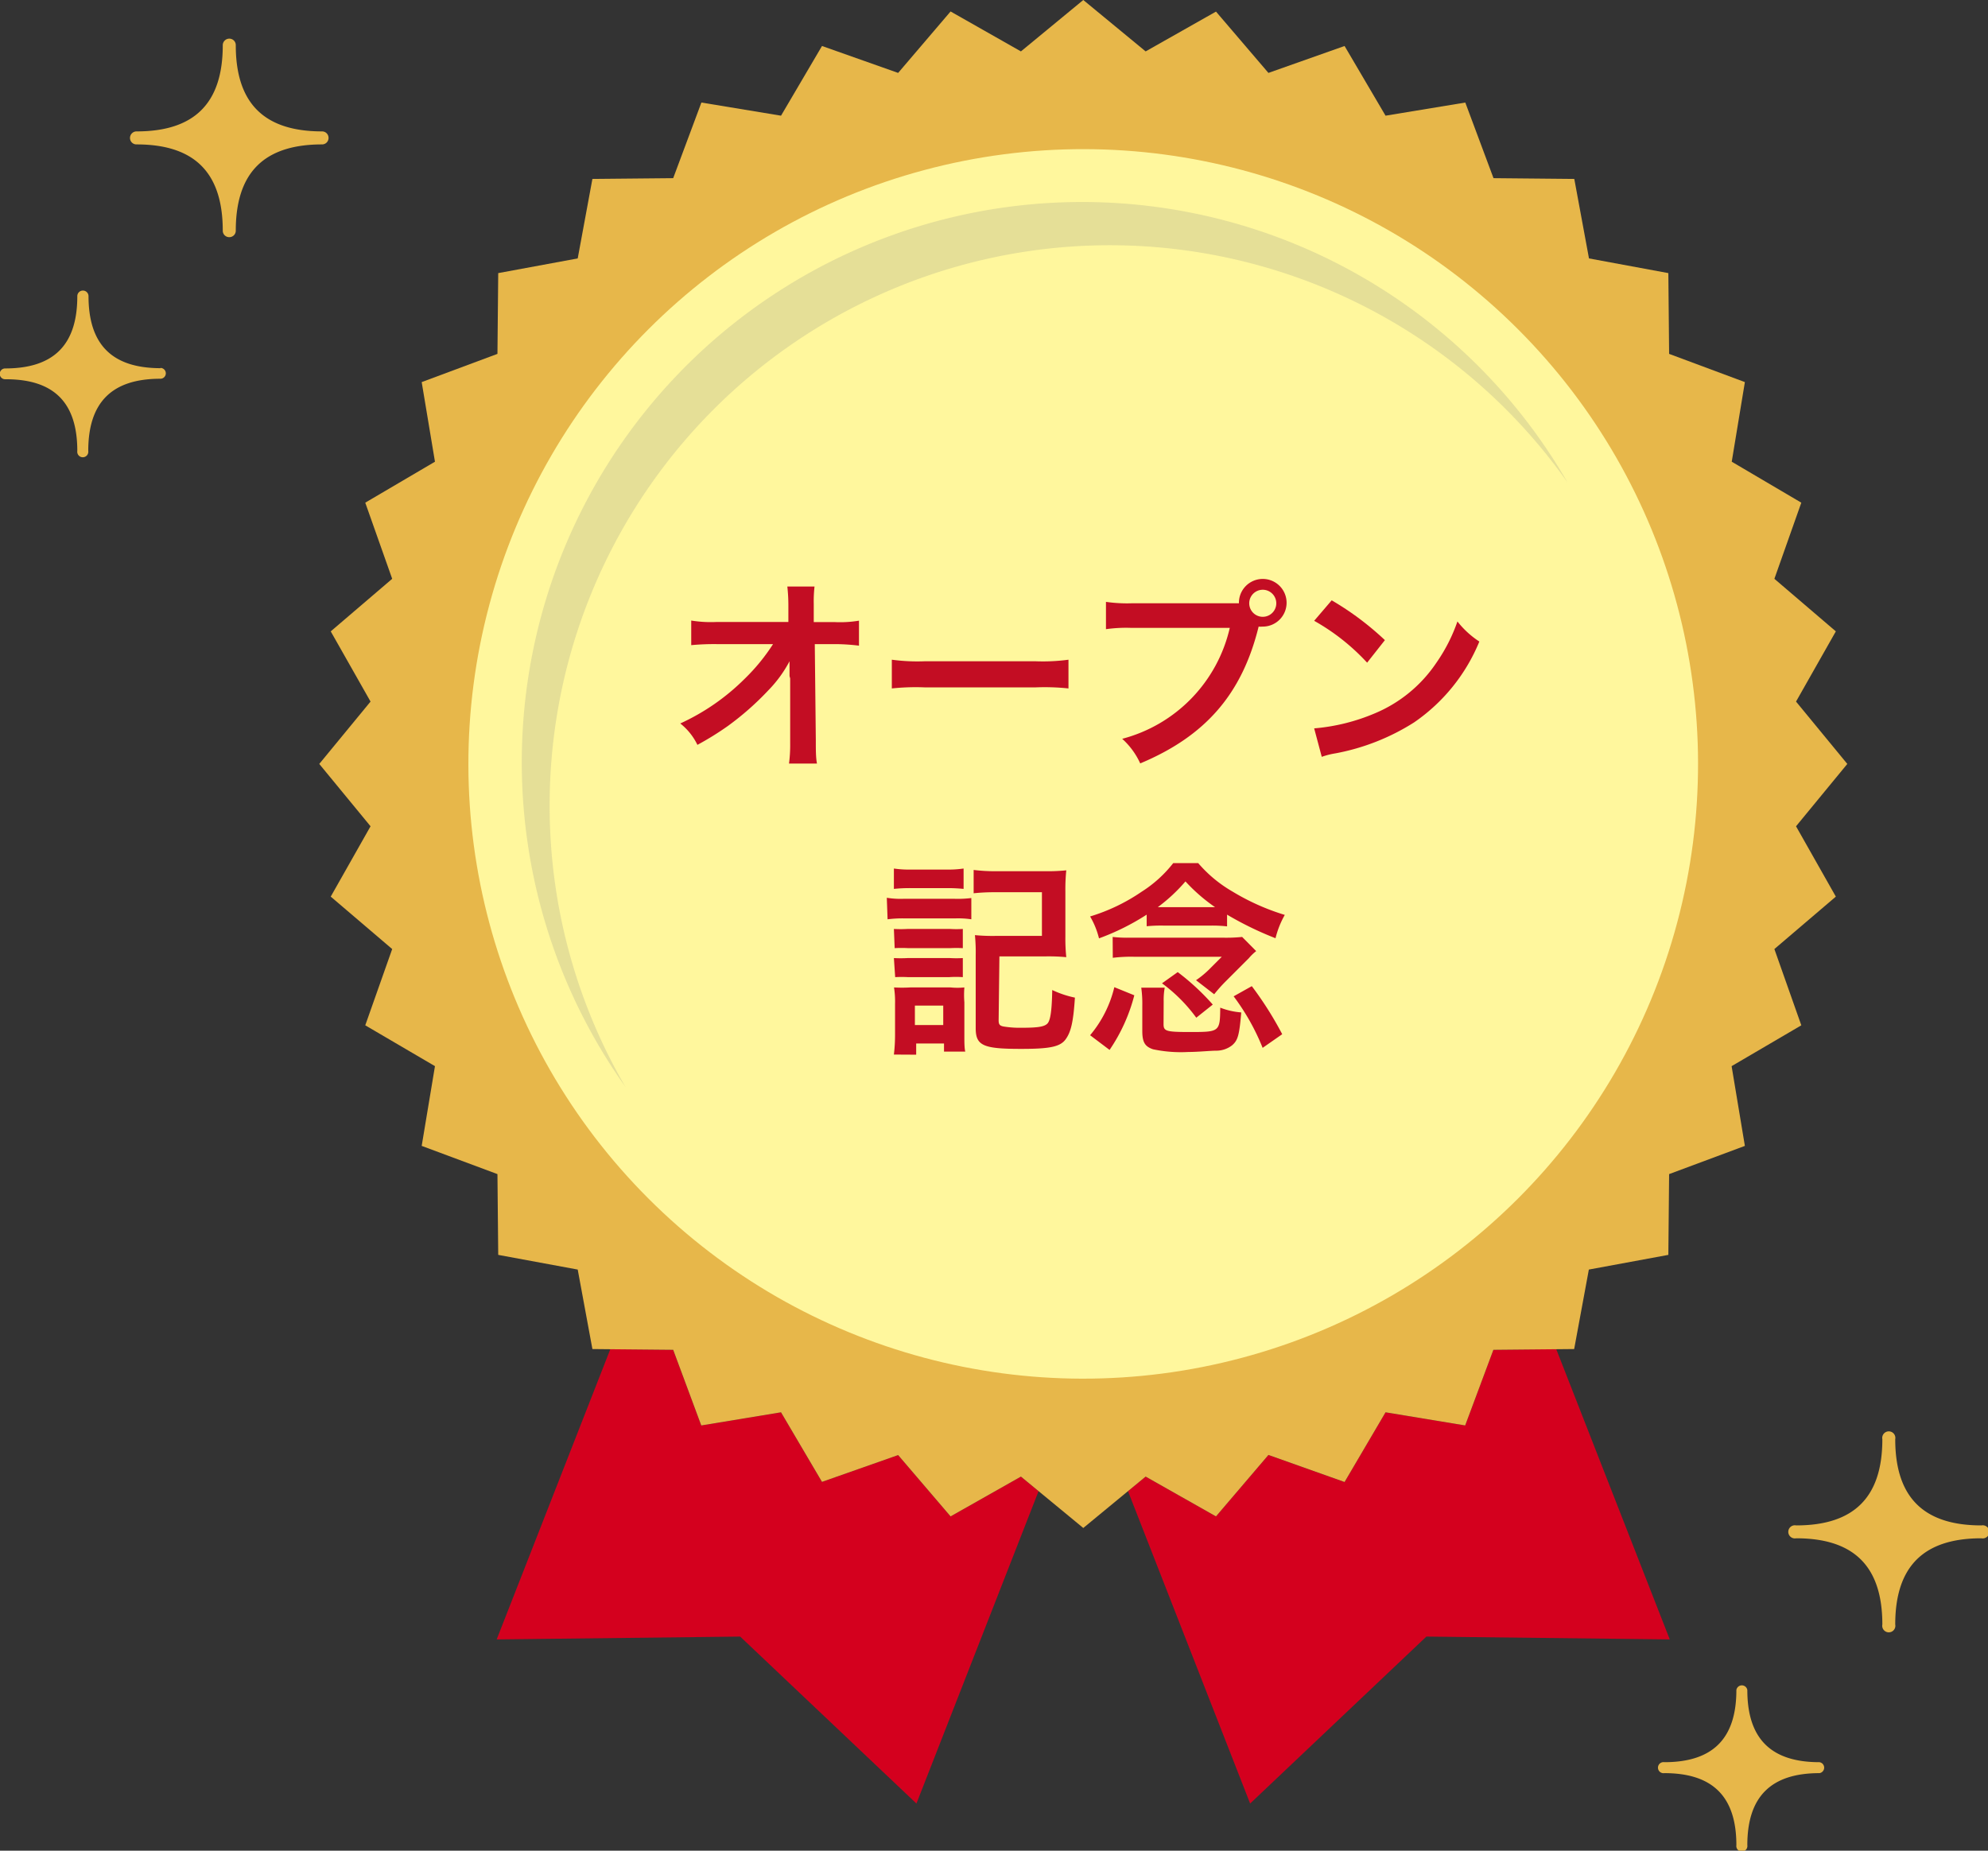 <svg xmlns="http://www.w3.org/2000/svg" viewBox="0 0 154.3 143.66"><rect x="0" y="0" width="154.3" height="143.66" fill="#333333" stroke="none"/><defs><style>.cls-1{fill:#d4001e;}.cls-2{fill:#e7b74a;}.cls-3{fill:#fff79d;}.cls-4{fill:gray;opacity:0.2;}.cls-5{fill:#c30d23;}</style></defs><g id="レイヤー_2" data-name="レイヤー 2"><g id="main"><polygon class="cls-1" points="73.78 117.71 69.71 112.95 63.8 115.03 60.62 109.63 54.43 110.65 52.25 104.78 47.37 104.73 38.55 127.26 57.45 127.04 71.13 140 80.61 115.75 79.24 114.62 73.78 117.71"/><polygon class="cls-1" points="113.72 110.65 107.54 109.63 104.36 115.04 98.45 112.94 94.38 117.71 88.92 114.62 87.55 115.75 97.03 140 110.71 127.04 129.6 127.26 120.79 104.73 115.91 104.78 113.72 110.65"/><polygon class="cls-2" points="139.4 64.14 143.38 59.3 139.4 54.46 142.49 49.01 137.72 44.93 139.81 39.02 134.41 35.84 135.43 29.66 129.55 27.47 129.49 21.2 123.33 20.06 122.19 13.89 115.92 13.83 113.73 7.96 107.54 8.98 104.36 3.57 98.45 5.66 94.38 0.9 88.92 3.99 84.08 0 79.24 3.99 73.78 0.89 69.71 5.66 63.8 3.57 60.62 8.98 54.44 7.96 52.25 13.83 45.98 13.89 44.84 20.06 38.67 21.2 38.61 27.47 32.73 29.66 33.76 35.84 28.35 39.02 30.44 44.93 25.67 49.01 28.76 54.46 24.78 59.3 28.76 64.14 25.67 69.6 30.44 73.67 28.35 79.59 33.76 82.76 32.73 88.95 38.61 91.14 38.67 97.41 44.84 98.55 45.98 104.72 52.25 104.78 54.43 110.65 60.62 109.63 63.8 115.03 69.71 112.95 73.78 117.71 79.24 114.62 84.08 118.61 88.92 114.62 94.38 117.71 98.45 112.94 104.36 115.04 107.54 109.63 113.72 110.65 115.91 104.78 122.18 104.72 123.32 98.55 129.49 97.41 129.55 91.14 135.43 88.95 134.4 82.76 139.81 79.59 137.72 73.67 142.49 69.6 139.4 64.14"/><circle class="cls-3" cx="84.08" cy="59.3" r="47.72" transform="translate(-17.31 76.82) rotate(-45)"/><path class="cls-4" d="M42.66,62.51a43.48,43.48,0,0,1,79-25.07A43.49,43.49,0,1,0,48.55,84.38,43.36,43.36,0,0,1,42.66,62.51Z"/><path class="cls-5" d="M61.28,52.48c0-.08,0-.9,0-1.15a9.66,9.66,0,0,1-1.63,2.24,22.2,22.2,0,0,1-3.15,2.78,22.89,22.89,0,0,1-2.37,1.47,4.72,4.72,0,0,0-1.33-1.66,17.22,17.22,0,0,0,5-3.47A15.15,15.15,0,0,0,60,50H55.65a18.81,18.81,0,0,0-2,.08V48.17a9.5,9.5,0,0,0,2,.11h5.54l0-1.28a13.29,13.29,0,0,0-.08-1.47h2.11a10.13,10.13,0,0,0-.06,1.36V47l0,1.29h1.62a8.89,8.89,0,0,0,1.89-.11v1.94A15.61,15.61,0,0,0,64.89,50H63.24l.08,7.43c0,.79,0,1.39.09,1.84H61.24a10.84,10.84,0,0,0,.09-1.53v-.29l0-4.79Z"/><path class="cls-5" d="M69.22,51.21a14.87,14.87,0,0,0,2.59.12h8.53a14.87,14.87,0,0,0,2.59-.12v2.23a17.44,17.44,0,0,0-2.6-.08h-8.5a17.53,17.53,0,0,0-2.61.08Z"/><path class="cls-5" d="M95.22,46.83c.48,0,.67,0,.94,0A1.85,1.85,0,1,1,98,48.64a1.76,1.76,0,0,1-.31,0c-1.29,5.24-4.13,8.5-9.19,10.62a5.78,5.78,0,0,0-1.4-1.91,11.58,11.58,0,0,0,8.35-8.61H87.84a11.29,11.29,0,0,0-2,.1V46.72a11.47,11.47,0,0,0,2,.11Zm1.74,0a1.05,1.05,0,1,0,2.1,0,1.05,1.05,0,0,0-2.1,0Z"/><path class="cls-5" d="M102,56.54a15.26,15.26,0,0,0,4.74-1.18,10.73,10.73,0,0,0,4.75-3.92,13,13,0,0,0,1.63-3.2,7,7,0,0,0,1.7,1.56,14.09,14.09,0,0,1-5.07,6.28,17.29,17.29,0,0,1-6.1,2.4,5.81,5.81,0,0,0-1.06.27Zm1.36-9.94a22.59,22.59,0,0,1,4.13,3.09l-1.38,1.75A16.72,16.72,0,0,0,102,48.19Z"/><path class="cls-5" d="M68.83,69.69a6.59,6.59,0,0,0,1.28.08h4a8.39,8.39,0,0,0,1.28-.06v1.65a7,7,0,0,0-1.22-.07h-4a9.17,9.17,0,0,0-1.28.07Zm.55-2.27a7.93,7.93,0,0,0,1.32.08h2.76a8.14,8.14,0,0,0,1.33-.08V69a12.7,12.7,0,0,0-1.33-.06H70.7a12.1,12.1,0,0,0-1.32.06Zm0,14.44a13,13,0,0,0,.09-1.57V77.92a7,7,0,0,0-.08-1.27,10.73,10.73,0,0,0,1.25,0h3.14a5.44,5.44,0,0,0,1.07,0,7.29,7.29,0,0,0,0,1.16V80.5c0,.38,0,.86.07,1.13H73.27V81H71.11v.87Zm0-9.75a9.22,9.22,0,0,0,1.06,0h3.29a8.27,8.27,0,0,0,1,0V73.6a9.7,9.7,0,0,0-1,0H70.5a9.35,9.35,0,0,0-1.06,0Zm0,2.26a9.69,9.69,0,0,0,1.06,0h3.29a8.75,8.75,0,0,0,1,0v1.48a8.06,8.06,0,0,0-1.06,0H70.48a9.63,9.63,0,0,0-1,0Zm1.63,5.2h2.2V78.06h-2.2Zm6.5-.37c0,.32.08.42.37.48a7.78,7.78,0,0,0,1.41.1c1.26,0,1.76-.08,2-.32s.35-1,.38-2.61a7.75,7.75,0,0,0,1.76.59c-.12,1.86-.3,2.67-.73,3.25s-1.27.73-3.46.73c-2.93,0-3.51-.25-3.51-1.61V74.16a13.44,13.44,0,0,0-.06-1.57,14.65,14.65,0,0,0,1.6.06h3.6V69.26H77.24a15.14,15.14,0,0,0-1.67.08V67.53a13.55,13.55,0,0,0,1.68.1h3.87a14.76,14.76,0,0,0,1.64-.07,14.72,14.72,0,0,0-.07,1.62v3.54a14,14,0,0,0,.07,1.58,14.65,14.65,0,0,0-1.6-.06H77.57Z"/><path class="cls-5" d="M89,71a18.51,18.51,0,0,1-3.7,1.84,6.39,6.39,0,0,0-.69-1.7,14.5,14.5,0,0,0,4-1.92A9.67,9.67,0,0,0,91.06,67H93a10.21,10.21,0,0,0,2.65,2.2,17.8,17.8,0,0,0,4.07,1.82A7.08,7.08,0,0,0,99,72.83,25.77,25.77,0,0,1,95.24,71v.91a10.23,10.23,0,0,0-1.3-.06h-3.6A11.22,11.22,0,0,0,89,71.9Zm-4.39,9.36a9.08,9.08,0,0,0,1.88-3.73l1.55.63a13.5,13.5,0,0,1-1.92,4.24Zm1.75-7.63a10.15,10.15,0,0,0,1.23.06H95a12.17,12.17,0,0,0,1.41-.06l1.09,1.1a3.65,3.65,0,0,0-.57.55l-1.8,1.8a11.55,11.55,0,0,0-.89,1l-1.41-1.09a7.45,7.45,0,0,0,1-.82l1-1H88.07a11.55,11.55,0,0,0-1.7.08Zm3.95,6.77c0,.54.19.61,2,.61,2.35,0,2.38,0,2.4-1.89a5.72,5.72,0,0,0,1.63.37c-.15,1.77-.26,2.17-.72,2.56a2,2,0,0,1-1.23.41c-.42,0-1.43.1-2.16.1a10.42,10.42,0,0,1-2.74-.21c-.64-.22-.83-.56-.83-1.44V78.09a9,9,0,0,0-.08-1.42H90.4a5.25,5.25,0,0,0-.08,1.06Zm3.6-9.08h.4a13.47,13.47,0,0,1-2.3-2,13,13,0,0,1-2.15,2h4ZM92.85,79a12.25,12.25,0,0,0-2.66-2.67l1.22-.87a18.4,18.4,0,0,1,2.72,2.52ZM98,81.34a17.47,17.47,0,0,0-2.25-4l1.41-.79a27,27,0,0,1,2.36,3.73Z"/><path class="cls-2" d="M141.22,136.79c-3.77,0-5.6-1.83-5.6-5.6a.43.43,0,0,0-.85,0c0,3.77-1.83,5.6-5.59,5.6a.43.43,0,1,0,0,.85c3.76,0,5.59,1.83,5.59,5.59a.43.43,0,1,0,.85,0c0-3.76,1.83-5.59,5.6-5.59a.43.43,0,0,0,0-.85Z"/><path class="cls-2" d="M153.79,118.41c-4.5,0-6.69-2.19-6.69-6.69a.51.51,0,1,0-1,0c0,4.5-2.19,6.69-6.69,6.69a.51.51,0,1,0,0,1c4.5,0,6.69,2.19,6.69,6.69a.51.51,0,1,0,1,0c0-4.5,2.19-6.69,6.69-6.69a.51.51,0,1,0,0-1Z"/><path class="cls-2" d="M12.47,28.58c-3.77,0-5.6-1.83-5.6-5.6A.43.43,0,1,0,6,23c0,3.77-1.83,5.6-5.6,5.6a.42.42,0,0,0,0,.84C4.19,29.42,6,31.25,6,35a.43.43,0,1,0,.85,0c0-3.77,1.83-5.6,5.6-5.6a.42.42,0,1,0,0-.84Z"/><path class="cls-2" d="M25,10.2c-4.51,0-6.7-2.19-6.7-6.69a.5.5,0,0,0-.5-.51.51.51,0,0,0-.51.51c0,4.5-2.19,6.69-6.69,6.69a.51.51,0,0,0-.51.51.5.5,0,0,0,.51.5c4.5,0,6.69,2.19,6.69,6.7a.5.5,0,0,0,.51.5.5.5,0,0,0,.5-.5c0-4.51,2.19-6.7,6.7-6.7a.5.5,0,0,0,.5-.5A.5.5,0,0,0,25,10.2Z"/></g></g></svg>